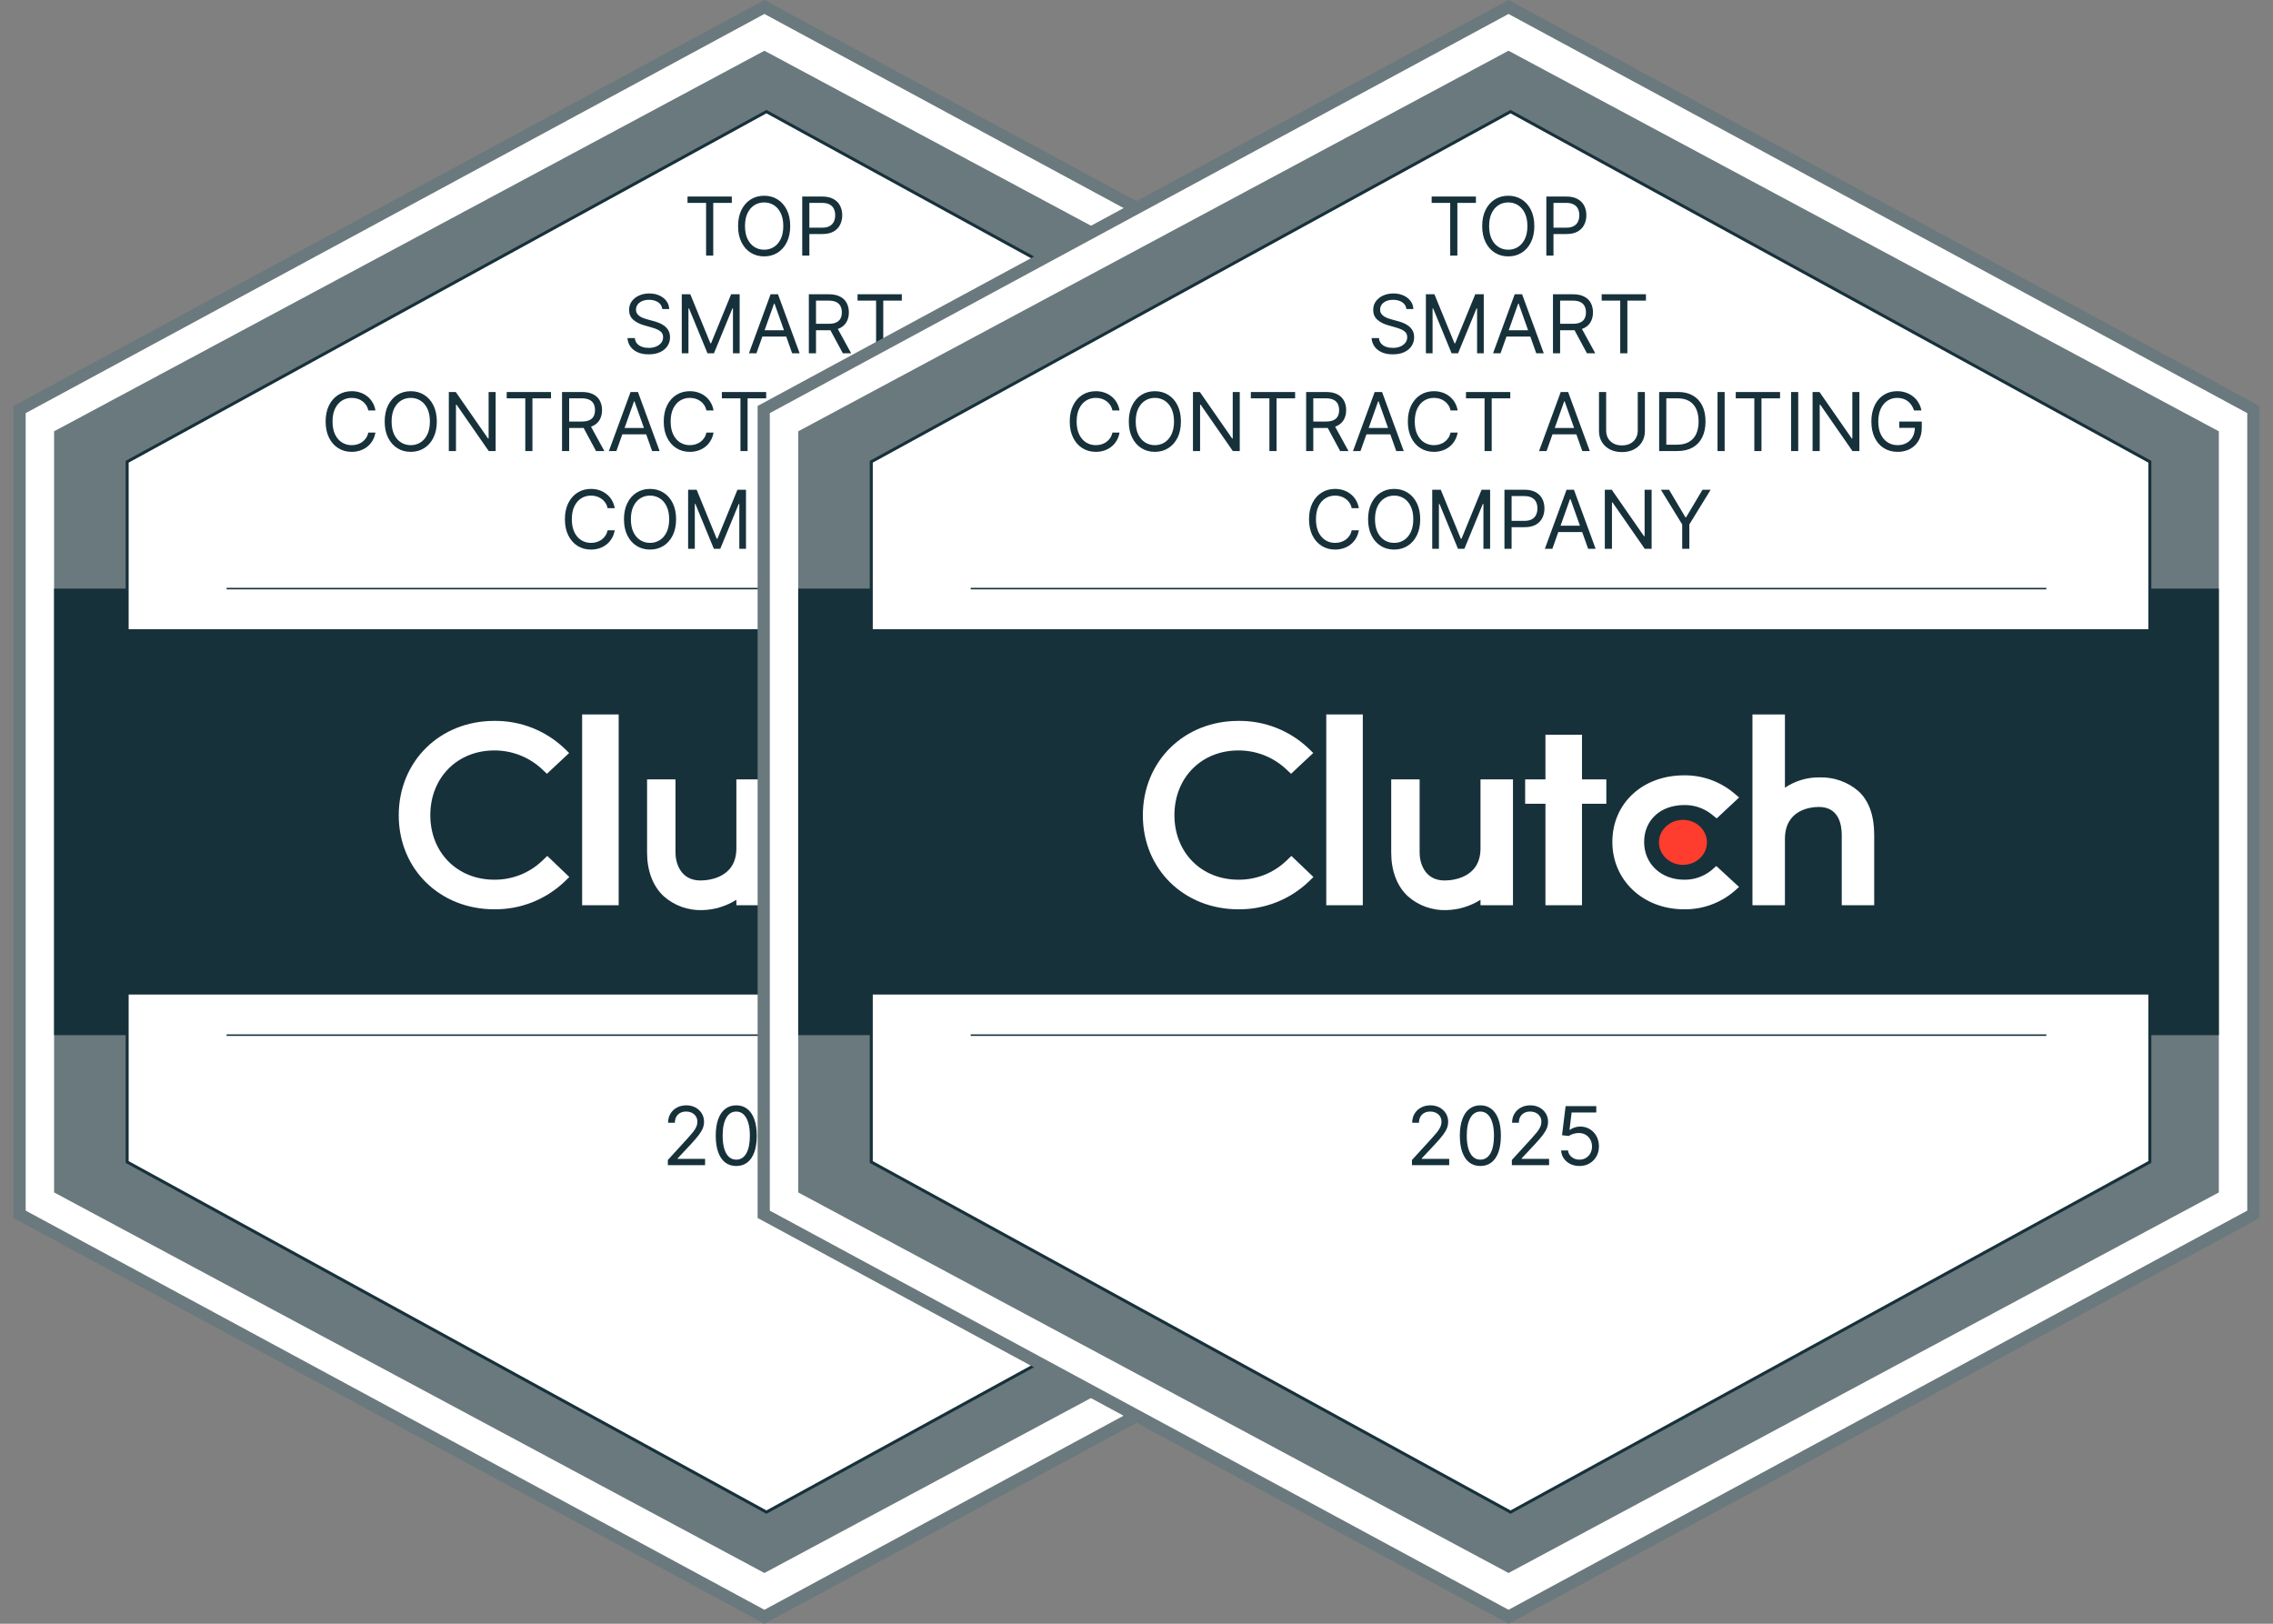<svg viewBox="0 0 140 100" fill="none" xmlns="http://www.w3.org/2000/svg">
  <rect x="0" y="0" width="140" height="100" fill="#808080" stroke="none"/>
  <g clip-path="url(#clip0_18980_210668)">
    <path
      d="M93.082 25.215V74.785L47.207 99.57L1.332 74.785V25.215L47.207 0.43L93.082 25.215Z"
      fill="white"
    />
    <path
      d="M47.082 100L46.907 99.905L0.832 75.012V25L1.029 24.895L47.082 0L47.257 0.095L93.332 25V75.025L47.082 100ZM1.582 74.557L47.082 99.14L92.582 74.557V25.443L47.082 0.86L1.582 25.443V74.557Z"
      fill="#6A797D"
    />
    <path
      d="M90.832 26.563V73.437L47.082 96.875L3.332 73.437V26.563L47.082 3.125L90.832 26.563Z"
      fill="#6A797D"
    />
    <path d="M90.832 36.25H3.332V63.75H90.832V36.25Z" fill="#17313B" />
    <path
      d="M86.582 28.437V71.563L47.207 93.125L7.832 71.563V28.437L47.207 6.875L86.582 28.437Z"
      fill="white"
      stroke="#17313B"
      stroke-width="0.185"
      stroke-miterlimit="10"
    />
    <path d="M89.582 38.75H4.582V61.25H89.582V38.75Z" fill="#17313B" />
    <path
      d="M13.957 63.75H80.207"
      stroke="#17313B"
      stroke-width="0.093"
      stroke-miterlimit="10"
    />
    <path
      d="M13.957 36.25H80.207"
      stroke="#17313B"
      stroke-width="0.093"
      stroke-miterlimit="10"
    />
    <path d="M38.105 44H35.855V55.75H38.105V44Z" fill="white" />
    <path
      d="M45.355 52.25C45.355 54.08 43.623 54.225 43.138 54.225C41.923 54.225 41.605 53.155 41.605 52.51V48H39.855V52.5C39.855 53.635 40.213 54.572 40.878 55.195C41.532 55.773 42.382 56.08 43.255 56.05C44 56.032 44.726 55.812 45.355 55.415V55.75H47.355V48H45.355V52.25Z"
      fill="white"
    />
    <path
      d="M51.605 45.25H49.355V48H48.105V49.5H49.355V55.75H51.605V49.5H53.105V48H51.605V45.25Z"
      fill="white"
    />
    <path
      d="M59.582 53.595C59.109 53.981 58.516 54.188 57.904 54.178C56.479 54.178 55.434 53.2 55.434 51.857C55.434 50.515 56.434 49.58 57.904 49.58C58.517 49.568 59.114 49.771 59.594 50.152L59.904 50.402L61.284 49.112L60.939 48.822C60.082 48.116 59.002 47.735 57.891 47.75C55.334 47.75 53.477 49.478 53.477 51.85C53.477 54.222 55.379 56 57.891 56C59.007 56.017 60.092 55.633 60.949 54.917L61.281 54.625L59.881 53.335L59.581 53.595H59.582Z"
      fill="white"
    />
    <path
      d="M68.641 48.73C67.974 48.153 67.115 47.848 66.233 47.877C65.476 47.868 64.734 48.089 64.106 48.512V44H62.105V55.75H64.106V51.675C64.106 49.845 65.713 49.697 66.198 49.697C67.413 49.697 67.606 50.769 67.606 51.415V55.75H69.606V51.425C69.606 50.29 69.316 49.355 68.641 48.73Z"
      fill="white"
    />
    <path
      d="M57.825 53.263C58.642 53.263 59.303 52.643 59.303 51.878C59.303 51.113 58.642 50.493 57.825 50.493C57.009 50.493 56.348 51.113 56.348 51.878C56.348 52.643 57.009 53.263 57.825 53.263Z"
      fill="#FF3D2E"
    />
    <path
      d="M33.386 53.022C32.592 53.774 31.535 54.189 30.441 54.177C28.161 54.177 26.504 52.502 26.504 50.202C26.504 47.902 28.161 46.217 30.441 46.217C31.529 46.211 32.579 46.621 33.376 47.362L33.686 47.655L35.054 46.375L34.754 46.082C33.59 44.981 32.043 44.378 30.441 44.397C27.084 44.397 24.559 46.897 24.559 50.212C24.559 53.527 27.094 56 30.441 56C32.048 56.019 33.6 55.409 34.766 54.303L35.066 54.013L33.709 52.713L33.386 53.023V53.022Z"
      fill="white"
    />
    <path
      d="M42.347 12.495V12.104H45.074V12.495H43.931V15.741H43.49V12.495H42.347ZM48.671 13.922C48.671 14.306 48.601 14.637 48.463 14.917C48.324 15.196 48.134 15.412 47.893 15.563C47.651 15.715 47.376 15.79 47.066 15.79C46.755 15.79 46.48 15.715 46.238 15.563C45.997 15.412 45.807 15.196 45.668 14.917C45.53 14.637 45.46 14.306 45.46 13.922C45.46 13.539 45.53 13.208 45.668 12.928C45.807 12.649 45.997 12.433 46.238 12.282C46.48 12.13 46.755 12.055 47.066 12.055C47.376 12.055 47.651 12.13 47.893 12.282C48.134 12.433 48.324 12.649 48.463 12.928C48.601 13.208 48.671 13.539 48.671 13.922ZM48.245 13.922C48.245 13.608 48.192 13.342 48.087 13.125C47.982 12.909 47.841 12.745 47.662 12.633C47.485 12.522 47.286 12.467 47.066 12.467C46.845 12.467 46.646 12.522 46.467 12.633C46.29 12.745 46.148 12.909 46.043 13.125C45.939 13.342 45.886 13.608 45.886 13.922C45.886 14.237 45.939 14.503 46.043 14.72C46.148 14.936 46.29 15.1 46.467 15.212C46.646 15.323 46.845 15.379 47.066 15.379C47.286 15.379 47.485 15.323 47.662 15.212C47.841 15.1 47.982 14.936 48.087 14.72C48.192 14.503 48.245 14.237 48.245 13.922ZM49.411 15.741V12.104H50.64C50.925 12.104 51.158 12.156 51.339 12.259C51.522 12.361 51.657 12.498 51.744 12.672C51.832 12.847 51.876 13.041 51.876 13.255C51.876 13.469 51.832 13.664 51.744 13.839C51.658 14.014 51.524 14.154 51.343 14.258C51.162 14.361 50.93 14.413 50.647 14.413H49.766V14.022H50.633C50.828 14.022 50.985 13.988 51.103 13.921C51.221 13.853 51.307 13.762 51.361 13.647C51.415 13.531 51.442 13.4 51.442 13.255C51.442 13.109 51.415 12.979 51.361 12.864C51.307 12.749 51.221 12.659 51.101 12.594C50.982 12.528 50.823 12.495 50.626 12.495H49.851V15.741H49.411Z"
      fill="#17313B"
    />
    <path
      d="M40.792 19.032C40.771 18.852 40.684 18.712 40.533 18.613C40.382 18.514 40.196 18.464 39.975 18.464C39.815 18.464 39.674 18.49 39.553 18.542C39.433 18.594 39.34 18.666 39.272 18.757C39.206 18.848 39.173 18.951 39.173 19.067C39.173 19.165 39.196 19.248 39.242 19.318C39.289 19.387 39.35 19.444 39.423 19.49C39.497 19.535 39.574 19.572 39.654 19.602C39.735 19.63 39.809 19.654 39.876 19.671L40.245 19.771C40.34 19.796 40.445 19.83 40.561 19.874C40.679 19.917 40.791 19.977 40.897 20.053C41.005 20.128 41.093 20.223 41.163 20.341C41.233 20.458 41.268 20.602 41.268 20.772C41.268 20.969 41.217 21.146 41.114 21.305C41.012 21.463 40.863 21.589 40.666 21.683C40.471 21.776 40.233 21.823 39.954 21.823C39.694 21.823 39.468 21.781 39.278 21.697C39.088 21.613 38.939 21.496 38.83 21.346C38.722 21.195 38.662 21.021 38.647 20.822H39.102C39.114 20.959 39.16 21.073 39.24 21.163C39.322 21.252 39.425 21.318 39.549 21.362C39.675 21.404 39.81 21.425 39.954 21.425C40.122 21.425 40.273 21.398 40.407 21.344C40.541 21.288 40.647 21.211 40.725 21.113C40.803 21.014 40.842 20.898 40.842 20.765C40.842 20.644 40.808 20.546 40.741 20.47C40.673 20.395 40.584 20.333 40.474 20.286C40.364 20.238 40.245 20.197 40.117 20.161L39.67 20.033C39.386 19.952 39.161 19.835 38.995 19.684C38.83 19.532 38.747 19.334 38.747 19.089C38.747 18.885 38.802 18.708 38.912 18.556C39.023 18.404 39.172 18.285 39.359 18.201C39.548 18.116 39.758 18.073 39.99 18.073C40.224 18.073 40.432 18.115 40.615 18.199C40.797 18.282 40.941 18.396 41.048 18.54C41.156 18.685 41.212 18.849 41.218 19.032H40.792ZM41.992 18.123H42.518L43.754 21.141H43.796L45.032 18.123H45.557V21.759H45.145V18.997H45.11L43.974 21.759H43.576L42.44 18.997H42.404V21.759H41.992V18.123ZM46.59 21.759H46.128L47.463 18.123H47.918L49.253 21.759H48.791L47.705 18.698H47.676L46.59 21.759ZM46.76 20.339H48.621V20.729H46.76V20.339ZM49.819 21.759V18.123H51.048C51.332 18.123 51.565 18.171 51.748 18.268C51.93 18.364 52.065 18.496 52.152 18.665C52.24 18.832 52.284 19.024 52.284 19.238C52.284 19.452 52.24 19.642 52.152 19.808C52.065 19.974 51.93 20.104 51.749 20.199C51.568 20.292 51.337 20.339 51.055 20.339H50.061V19.941H51.041C51.235 19.941 51.391 19.913 51.51 19.856C51.629 19.799 51.716 19.719 51.769 19.614C51.823 19.509 51.85 19.384 51.85 19.238C51.85 19.092 51.823 18.965 51.769 18.856C51.714 18.747 51.627 18.663 51.508 18.604C51.388 18.544 51.23 18.514 51.034 18.514H50.26V21.759H49.819ZM51.531 20.126L52.426 21.759H51.914L51.034 20.126H51.531ZM52.819 18.514V18.123H55.546V18.514H54.402V21.759H53.962V18.514H52.819Z"
      fill="#17313B"
    />
    <path
      d="M23.124 25.278H22.684C22.658 25.151 22.612 25.04 22.547 24.944C22.483 24.848 22.405 24.768 22.313 24.703C22.222 24.636 22.12 24.587 22.009 24.553C21.898 24.52 21.782 24.504 21.661 24.504C21.441 24.504 21.242 24.559 21.063 24.671C20.885 24.782 20.744 24.946 20.639 25.162C20.534 25.379 20.482 25.645 20.482 25.96C20.482 26.274 20.534 26.54 20.639 26.757C20.744 26.974 20.885 27.137 21.063 27.249C21.242 27.36 21.441 27.416 21.661 27.416C21.782 27.416 21.898 27.399 22.009 27.366C22.12 27.333 22.222 27.284 22.313 27.218C22.405 27.152 22.483 27.071 22.547 26.975C22.612 26.878 22.658 26.767 22.684 26.642H23.124C23.091 26.827 23.031 26.994 22.943 27.14C22.856 27.287 22.747 27.412 22.616 27.515C22.486 27.617 22.34 27.694 22.178 27.748C22.017 27.801 21.845 27.828 21.661 27.828C21.351 27.828 21.075 27.752 20.834 27.6C20.592 27.449 20.402 27.233 20.264 26.954C20.125 26.675 20.056 26.343 20.056 25.96C20.056 25.576 20.125 25.245 20.264 24.965C20.402 24.686 20.592 24.471 20.834 24.319C21.075 24.168 21.351 24.092 21.661 24.092C21.845 24.092 22.017 24.118 22.178 24.172C22.34 24.225 22.486 24.303 22.616 24.406C22.747 24.508 22.856 24.632 22.943 24.779C23.031 24.924 23.091 25.091 23.124 25.278ZM26.904 25.96C26.904 26.343 26.835 26.675 26.696 26.954C26.558 27.233 26.368 27.449 26.126 27.6C25.885 27.752 25.609 27.828 25.299 27.828C24.989 27.828 24.713 27.752 24.471 27.6C24.23 27.449 24.04 27.233 23.901 26.954C23.763 26.675 23.694 26.343 23.694 25.96C23.694 25.576 23.763 25.245 23.901 24.965C24.04 24.686 24.23 24.471 24.471 24.319C24.713 24.168 24.989 24.092 25.299 24.092C25.609 24.092 25.885 24.168 26.126 24.319C26.368 24.471 26.558 24.686 26.696 24.965C26.835 25.245 26.904 25.576 26.904 25.96ZM26.478 25.96C26.478 25.645 26.425 25.379 26.32 25.162C26.216 24.946 26.074 24.782 25.895 24.671C25.718 24.559 25.519 24.504 25.299 24.504C25.079 24.504 24.879 24.559 24.701 24.671C24.523 24.782 24.381 24.946 24.276 25.162C24.172 25.379 24.12 25.645 24.12 25.96C24.12 26.274 24.172 26.54 24.276 26.757C24.381 26.974 24.523 27.137 24.701 27.249C24.879 27.36 25.079 27.416 25.299 27.416C25.519 27.416 25.718 27.36 25.895 27.249C26.074 27.137 26.216 26.974 26.32 26.757C26.425 26.54 26.478 26.274 26.478 25.96ZM30.528 24.142V27.778H30.102L28.12 24.923H28.085V27.778H27.644V24.142H28.071L30.059 27.004H30.095V24.142H30.528ZM31.21 24.532V24.142H33.938V24.532H32.794V27.778H32.354V24.532H31.21ZM34.617 27.778V24.142H35.846C36.13 24.142 36.363 24.19 36.545 24.287C36.728 24.383 36.863 24.515 36.95 24.683C37.038 24.851 37.082 25.042 37.082 25.256C37.082 25.471 37.038 25.661 36.95 25.826C36.863 25.992 36.728 26.122 36.547 26.217C36.366 26.311 36.135 26.357 35.853 26.357H34.859V25.96H35.839C36.033 25.96 36.189 25.931 36.307 25.874C36.427 25.818 36.513 25.737 36.567 25.633C36.621 25.528 36.648 25.402 36.648 25.256C36.648 25.111 36.621 24.984 36.567 24.875C36.512 24.766 36.425 24.682 36.306 24.623C36.186 24.562 36.028 24.532 35.832 24.532H35.057V27.778H34.617ZM36.329 26.144L37.224 27.778H36.712L35.832 26.144H36.329ZM37.965 27.778H37.503L38.838 24.142H39.293L40.628 27.778H40.166L39.08 24.717H39.051L37.965 27.778ZM38.135 26.357H39.996V26.748H38.135V26.357ZM43.95 25.278H43.509C43.483 25.151 43.438 25.04 43.372 24.944C43.309 24.848 43.23 24.768 43.138 24.703C43.047 24.636 42.946 24.587 42.834 24.553C42.723 24.52 42.607 24.504 42.486 24.504C42.266 24.504 42.067 24.559 41.888 24.671C41.711 24.782 41.569 24.946 41.464 25.162C41.359 25.379 41.307 25.645 41.307 25.96C41.307 26.274 41.359 26.54 41.464 26.757C41.569 26.974 41.711 27.137 41.888 27.249C42.067 27.36 42.266 27.416 42.486 27.416C42.607 27.416 42.723 27.399 42.834 27.366C42.946 27.333 43.047 27.284 43.138 27.218C43.23 27.152 43.309 27.071 43.372 26.975C43.438 26.878 43.483 26.767 43.509 26.642H43.95C43.916 26.827 43.856 26.994 43.768 27.14C43.681 27.287 43.572 27.412 43.442 27.515C43.312 27.617 43.165 27.694 43.003 27.748C42.842 27.801 42.67 27.828 42.486 27.828C42.176 27.828 41.901 27.752 41.659 27.6C41.417 27.449 41.227 27.233 41.089 26.954C40.951 26.675 40.881 26.343 40.881 25.96C40.881 25.576 40.951 25.245 41.089 24.965C41.227 24.686 41.417 24.471 41.659 24.319C41.901 24.168 42.176 24.092 42.486 24.092C42.67 24.092 42.842 24.118 43.003 24.172C43.165 24.225 43.312 24.303 43.442 24.406C43.572 24.508 43.681 24.632 43.768 24.779C43.856 24.924 43.916 25.091 43.95 25.278ZM44.462 24.532V24.142H47.19V24.532H46.046V27.778H45.606V24.532H44.462ZM49.424 27.778H48.963L50.298 24.142H50.753L52.088 27.778H51.626L50.539 24.717H50.511L49.424 27.778ZM49.595 26.357H51.456V26.748H49.595V26.357ZM55.041 24.142H55.481V26.549C55.481 26.798 55.422 27.02 55.305 27.215C55.189 27.409 55.025 27.562 54.813 27.675C54.601 27.786 54.353 27.842 54.068 27.842C53.782 27.842 53.534 27.786 53.322 27.675C53.11 27.562 52.945 27.409 52.828 27.215C52.712 27.02 52.654 26.798 52.654 26.549V24.142H53.094V26.514C53.094 26.691 53.134 26.849 53.212 26.988C53.29 27.125 53.401 27.233 53.545 27.313C53.691 27.391 53.865 27.43 54.068 27.43C54.27 27.43 54.444 27.391 54.59 27.313C54.735 27.233 54.846 27.125 54.923 26.988C55.002 26.849 55.041 26.691 55.041 26.514V24.142ZM57.482 27.778H56.36V24.142H57.532C57.885 24.142 58.187 24.214 58.438 24.36C58.689 24.504 58.881 24.712 59.015 24.983C59.148 25.253 59.215 25.576 59.215 25.953C59.215 26.331 59.148 26.657 59.013 26.931C58.878 27.203 58.681 27.413 58.423 27.559C58.165 27.705 57.852 27.778 57.482 27.778ZM56.801 27.387H57.454C57.755 27.387 58.004 27.329 58.202 27.213C58.399 27.097 58.547 26.932 58.644 26.718C58.741 26.504 58.789 26.248 58.789 25.953C58.789 25.659 58.741 25.406 58.645 25.194C58.55 24.981 58.406 24.818 58.216 24.704C58.025 24.59 57.788 24.532 57.504 24.532H56.801V27.387ZM60.394 24.142V27.778H59.954V24.142H60.394ZM61.078 24.532V24.142H63.806V24.532H62.662V27.778H62.222V24.532H61.078ZM64.926 24.142V27.778H64.485V24.142H64.926ZM68.692 24.142V27.778H68.266L66.284 24.923H66.249V27.778H65.808V24.142H66.235L68.223 27.004H68.259V24.142H68.692ZM72.059 25.278C72.02 25.158 71.968 25.051 71.904 24.956C71.842 24.861 71.767 24.779 71.679 24.711C71.593 24.644 71.494 24.593 71.384 24.557C71.274 24.521 71.153 24.504 71.022 24.504C70.807 24.504 70.611 24.559 70.434 24.671C70.258 24.782 70.118 24.946 70.013 25.162C69.909 25.379 69.857 25.645 69.857 25.96C69.857 26.274 69.91 26.54 70.015 26.757C70.121 26.974 70.263 27.137 70.443 27.249C70.623 27.36 70.826 27.416 71.05 27.416C71.259 27.416 71.442 27.371 71.601 27.282C71.761 27.192 71.885 27.066 71.974 26.902C72.064 26.738 72.109 26.544 72.109 26.322L72.244 26.35H71.15V25.96H72.535V26.35C72.535 26.65 72.471 26.91 72.343 27.131C72.216 27.353 72.041 27.524 71.817 27.646C71.595 27.767 71.339 27.828 71.05 27.828C70.728 27.828 70.445 27.752 70.202 27.6C69.959 27.449 69.77 27.233 69.633 26.954C69.499 26.675 69.431 26.343 69.431 25.96C69.431 25.672 69.47 25.413 69.546 25.184C69.625 24.953 69.735 24.756 69.877 24.594C70.019 24.432 70.187 24.308 70.381 24.221C70.575 24.135 70.789 24.092 71.022 24.092C71.214 24.092 71.392 24.121 71.558 24.179C71.725 24.236 71.874 24.317 72.004 24.422C72.135 24.526 72.245 24.651 72.332 24.797C72.42 24.941 72.48 25.102 72.513 25.278H72.059Z"
      fill="#17313B"
    />
    <path
      d="M37.863 31.296H37.422C37.396 31.17 37.351 31.058 37.285 30.963C37.222 30.867 37.144 30.786 37.051 30.721C36.96 30.655 36.859 30.605 36.748 30.572C36.636 30.539 36.52 30.522 36.4 30.522C36.179 30.522 35.98 30.578 35.801 30.689C35.624 30.8 35.482 30.964 35.377 31.181C35.273 31.398 35.221 31.663 35.221 31.978C35.221 32.293 35.273 32.559 35.377 32.775C35.482 32.992 35.624 33.156 35.801 33.267C35.98 33.379 36.179 33.434 36.4 33.434C36.52 33.434 36.636 33.418 36.748 33.385C36.859 33.351 36.96 33.302 37.051 33.237C37.144 33.171 37.222 33.09 37.285 32.994C37.351 32.897 37.396 32.785 37.422 32.66H37.863C37.829 32.846 37.769 33.012 37.681 33.159C37.594 33.306 37.485 33.431 37.355 33.534C37.225 33.635 37.078 33.713 36.916 33.766C36.755 33.819 36.583 33.846 36.4 33.846C36.089 33.846 35.814 33.77 35.572 33.619C35.331 33.467 35.141 33.252 35.002 32.972C34.864 32.693 34.794 32.362 34.794 31.978C34.794 31.595 34.864 31.263 35.002 30.984C35.141 30.704 35.331 30.489 35.572 30.338C35.814 30.186 36.089 30.11 36.4 30.11C36.583 30.11 36.755 30.137 36.916 30.19C37.078 30.244 37.225 30.322 37.355 30.425C37.485 30.526 37.594 30.651 37.681 30.797C37.769 30.943 37.829 31.109 37.863 31.296ZM41.642 31.978C41.642 32.362 41.573 32.693 41.435 32.972C41.296 33.252 41.106 33.467 40.865 33.619C40.623 33.77 40.347 33.846 40.037 33.846C39.727 33.846 39.451 33.77 39.21 33.619C38.968 33.467 38.778 33.252 38.64 32.972C38.501 32.693 38.432 32.362 38.432 31.978C38.432 31.595 38.501 31.263 38.64 30.984C38.778 30.704 38.968 30.489 39.21 30.338C39.451 30.186 39.727 30.11 40.037 30.11C40.347 30.11 40.623 30.186 40.865 30.338C41.106 30.489 41.296 30.704 41.435 30.984C41.573 31.263 41.642 31.595 41.642 31.978ZM41.216 31.978C41.216 31.663 41.163 31.398 41.058 31.181C40.954 30.964 40.812 30.8 40.634 30.689C40.456 30.578 40.257 30.522 40.037 30.522C39.817 30.522 39.618 30.578 39.439 30.689C39.261 30.8 39.12 30.964 39.014 31.181C38.91 31.398 38.858 31.663 38.858 31.978C38.858 32.293 38.91 32.559 39.014 32.775C39.12 32.992 39.261 33.156 39.439 33.267C39.618 33.379 39.817 33.434 40.037 33.434C40.257 33.434 40.456 33.379 40.634 33.267C40.812 33.156 40.954 32.992 41.058 32.775C41.163 32.559 41.216 32.293 41.216 31.978ZM42.383 30.16H42.908L44.144 33.178H44.187L45.422 30.16H45.948V33.796H45.536V31.034H45.501L44.364 33.796H43.967L42.83 31.034H42.795V33.796H42.383V30.16ZM46.831 33.796V30.16H48.06C48.345 30.16 48.578 30.212 48.759 30.314C48.941 30.416 49.077 30.554 49.164 30.728C49.252 30.902 49.295 31.096 49.295 31.311C49.295 31.525 49.252 31.72 49.164 31.895C49.078 32.07 48.944 32.21 48.763 32.314C48.582 32.417 48.35 32.468 48.067 32.468H47.186V32.078H48.053C48.248 32.078 48.405 32.044 48.523 31.976C48.642 31.909 48.727 31.818 48.781 31.703C48.835 31.587 48.862 31.456 48.862 31.311C48.862 31.165 48.835 31.035 48.781 30.92C48.727 30.805 48.641 30.715 48.521 30.65C48.402 30.584 48.243 30.551 48.045 30.551H47.271V33.796H46.831ZM49.783 33.796H49.321L50.656 30.16H51.111L52.446 33.796H51.985L50.898 30.735H50.87L49.783 33.796ZM49.953 32.376H51.814V32.767H49.953V32.376ZM55.896 30.16V33.796H55.47L53.489 30.941H53.453V33.796H53.013V30.16H53.439L55.427 33.022H55.463V30.16H55.896ZM56.465 30.16H56.969L57.977 31.858H58.02L59.029 30.16H59.533L58.219 32.298V33.796H57.779V32.298L56.465 30.16Z"
      fill="#17313B"
    />
    <path
      d="M41.134 71.759V71.44L42.334 70.126C42.475 69.972 42.591 69.838 42.682 69.725C42.774 69.61 42.841 69.502 42.885 69.401C42.93 69.299 42.952 69.193 42.952 69.082C42.952 68.954 42.922 68.843 42.86 68.75C42.8 68.656 42.717 68.584 42.611 68.533C42.506 68.482 42.388 68.457 42.256 68.457C42.117 68.457 41.995 68.486 41.891 68.544C41.788 68.6 41.708 68.68 41.651 68.783C41.595 68.886 41.568 69.007 41.568 69.146H41.148C41.148 68.933 41.198 68.746 41.296 68.585C41.394 68.424 41.528 68.298 41.697 68.208C41.867 68.118 42.059 68.073 42.271 68.073C42.484 68.073 42.672 68.118 42.837 68.208C43.002 68.298 43.131 68.419 43.224 68.572C43.318 68.725 43.364 68.895 43.364 69.082C43.364 69.216 43.34 69.346 43.291 69.474C43.244 69.601 43.161 69.742 43.043 69.898C42.926 70.053 42.763 70.243 42.555 70.467L41.738 71.34V71.369H43.428V71.759H41.134ZM45.348 71.809C45.08 71.809 44.852 71.736 44.664 71.591C44.476 71.444 44.332 71.231 44.233 70.953C44.133 70.674 44.084 70.337 44.084 69.941C44.084 69.548 44.133 69.213 44.233 68.934C44.333 68.655 44.478 68.442 44.666 68.295C44.855 68.147 45.083 68.073 45.348 68.073C45.613 68.073 45.84 68.147 46.028 68.295C46.217 68.442 46.361 68.655 46.461 68.934C46.562 69.213 46.612 69.548 46.612 69.941C46.612 70.337 46.562 70.674 46.463 70.953C46.363 71.231 46.219 71.444 46.031 71.591C45.843 71.736 45.615 71.809 45.348 71.809ZM45.348 71.418C45.613 71.418 45.819 71.29 45.966 71.035C46.112 70.779 46.186 70.415 46.186 69.941C46.186 69.626 46.152 69.358 46.084 69.137C46.018 68.915 45.922 68.747 45.797 68.631C45.673 68.515 45.523 68.457 45.348 68.457C45.085 68.457 44.88 68.586 44.731 68.846C44.584 69.104 44.51 69.469 44.51 69.941C44.51 70.256 44.543 70.523 44.609 70.744C44.675 70.964 44.771 71.131 44.895 71.246C45.02 71.361 45.171 71.418 45.348 71.418ZM47.287 71.759V71.44L48.487 70.126C48.628 69.972 48.744 69.838 48.835 69.725C48.926 69.61 48.993 69.502 49.037 69.401C49.082 69.299 49.105 69.193 49.105 69.082C49.105 68.954 49.074 68.843 49.012 68.75C48.952 68.656 48.869 68.584 48.764 68.533C48.658 68.482 48.54 68.457 48.409 68.457C48.269 68.457 48.147 68.486 48.043 68.544C47.94 68.6 47.86 68.68 47.803 68.783C47.748 68.886 47.72 69.007 47.72 69.146H47.301C47.301 68.933 47.35 68.746 47.448 68.585C47.546 68.424 47.68 68.298 47.849 68.208C48.02 68.118 48.211 68.073 48.423 68.073C48.636 68.073 48.825 68.118 48.989 68.208C49.154 68.298 49.283 68.419 49.376 68.572C49.47 68.725 49.517 68.895 49.517 69.082C49.517 69.216 49.492 69.346 49.444 69.474C49.397 69.601 49.314 69.742 49.195 69.898C49.078 70.053 48.915 70.243 48.707 70.467L47.89 71.34V71.369H49.581V71.759H47.287ZM51.45 71.809C51.242 71.809 51.054 71.768 50.887 71.685C50.721 71.602 50.587 71.488 50.486 71.344C50.386 71.199 50.331 71.035 50.321 70.85H50.747C50.764 71.015 50.838 71.151 50.971 71.259C51.105 71.365 51.264 71.418 51.45 71.418C51.599 71.418 51.732 71.383 51.848 71.314C51.965 71.244 52.057 71.148 52.123 71.026C52.191 70.903 52.224 70.764 52.224 70.609C52.224 70.45 52.19 70.309 52.12 70.184C52.051 70.059 51.956 69.96 51.836 69.888C51.715 69.816 51.577 69.779 51.422 69.778C51.311 69.777 51.196 69.794 51.079 69.829C50.962 69.864 50.865 69.908 50.79 69.962L50.378 69.913L50.598 68.123H52.487V68.513H50.967L50.84 69.586H50.861C50.935 69.527 51.029 69.478 51.141 69.439C51.254 69.4 51.371 69.38 51.493 69.38C51.715 69.38 51.914 69.433 52.088 69.54C52.263 69.645 52.4 69.79 52.5 69.973C52.6 70.156 52.651 70.366 52.651 70.602C52.651 70.834 52.599 71.041 52.494 71.223C52.391 71.404 52.249 71.547 52.068 71.653C51.887 71.757 51.681 71.809 51.45 71.809Z"
      fill="#17313B"
    />
  </g>
  <g clip-path="url(#clip1_18980_210668)">
    <path
      d="M138.914 25.215V74.785L93.039 99.57L47.164 74.785V25.215L93.039 0.43L138.914 25.215Z"
      fill="white"
    />
    <path
      d="M92.914 100L92.739 99.905L46.664 75.012V25L46.861 24.895L92.914 0L93.089 0.095L139.164 25V75.025L92.914 100ZM47.414 74.557L92.914 99.14L138.414 74.557V25.443L92.914 0.86L47.414 25.443V74.557Z"
      fill="#6A797D"
    />
    <path
      d="M136.664 26.563V73.437L92.914 96.875L49.164 73.437V26.563L92.914 3.125L136.664 26.563Z"
      fill="#6A797D"
    />
    <path d="M136.664 36.25H49.164V63.75H136.664V36.25Z" fill="#17313B" />
    <path
      d="M132.414 28.437V71.563L93.039 93.125L53.664 71.563V28.437L93.039 6.875L132.414 28.437Z"
      fill="white"
      stroke="#17313B"
      stroke-width="0.185"
      stroke-miterlimit="10"
    />
    <path d="M135.414 38.75H50.414V61.25H135.414V38.75Z" fill="#17313B" />
    <path
      d="M59.789 63.75H126.039"
      stroke="#17313B"
      stroke-width="0.093"
      stroke-miterlimit="10"
    />
    <path
      d="M59.789 36.25H126.039"
      stroke="#17313B"
      stroke-width="0.093"
      stroke-miterlimit="10"
    />
    <path d="M83.938 44H81.688V55.75H83.938V44Z" fill="white" />
    <path
      d="M91.188 52.25C91.188 54.08 89.455 54.225 88.97 54.225C87.755 54.225 87.438 53.155 87.438 52.51V48H85.688V52.5C85.688 53.635 86.045 54.572 86.71 55.195C87.364 55.773 88.214 56.08 89.088 56.05C89.832 56.032 90.558 55.812 91.188 55.415V55.75H93.188V48H91.188V52.25Z"
      fill="white"
    />
    <path
      d="M97.438 45.25H95.188V48H93.938V49.5H95.188V55.75H97.438V49.5H98.938V48H97.438V45.25Z"
      fill="white"
    />
    <path
      d="M105.414 53.595C104.941 53.981 104.347 54.188 103.736 54.178C102.311 54.178 101.266 53.2 101.266 51.857C101.266 50.515 102.266 49.58 103.736 49.58C104.349 49.568 104.947 49.771 105.426 50.152L105.736 50.402L107.116 49.112L106.771 48.822C105.914 48.116 104.834 47.735 103.723 47.75C101.166 47.75 99.309 49.478 99.309 51.85C99.309 54.222 101.211 56 103.723 56C104.839 56.017 105.924 55.633 106.781 54.917L107.113 54.625L105.713 53.335L105.413 53.595H105.414Z"
      fill="white"
    />
    <path
      d="M114.473 48.73C113.806 48.153 112.947 47.848 112.065 47.877C111.308 47.868 110.566 48.089 109.938 48.512V44H107.938V55.75H109.938V51.675C109.938 49.845 111.545 49.697 112.03 49.697C113.245 49.697 113.438 50.769 113.438 51.415V55.75H115.437V51.425C115.437 50.29 115.148 49.355 114.473 48.73Z"
      fill="white"
    />
    <path
      d="M103.657 53.263C104.474 53.263 105.135 52.643 105.135 51.878C105.135 51.113 104.474 50.493 103.657 50.493C102.841 50.493 102.18 51.113 102.18 51.878C102.18 52.643 102.841 53.263 103.657 53.263Z"
      fill="#FF3D2E"
    />
    <path
      d="M79.218 53.022C78.424 53.774 77.368 54.189 76.273 54.177C73.993 54.177 72.336 52.502 72.336 50.202C72.336 47.902 73.993 46.217 76.273 46.217C77.361 46.211 78.411 46.621 79.208 47.362L79.518 47.655L80.886 46.375L80.586 46.082C79.422 44.981 77.875 44.378 76.273 44.397C72.916 44.397 70.391 46.897 70.391 50.212C70.391 53.527 72.926 56 76.273 56C77.88 56.019 79.432 55.409 80.598 54.303L80.898 54.013L79.541 52.713L79.218 53.023V53.022Z"
      fill="white"
    />
    <path
      d="M88.179 12.495V12.104H90.906V12.495H89.763V15.741H89.322V12.495H88.179ZM94.503 13.922C94.503 14.306 94.433 14.637 94.295 14.917C94.156 15.196 93.966 15.412 93.725 15.563C93.484 15.715 93.208 15.79 92.897 15.79C92.587 15.79 92.312 15.715 92.07 15.563C91.829 15.412 91.639 15.196 91.5 14.917C91.362 14.637 91.292 14.306 91.292 13.922C91.292 13.539 91.362 13.208 91.5 12.928C91.639 12.649 91.829 12.433 92.07 12.282C92.312 12.13 92.587 12.055 92.897 12.055C93.208 12.055 93.484 12.13 93.725 12.282C93.966 12.433 94.156 12.649 94.295 12.928C94.433 13.208 94.503 13.539 94.503 13.922ZM94.076 13.922C94.076 13.608 94.024 13.342 93.918 13.125C93.814 12.909 93.673 12.745 93.494 12.633C93.317 12.522 93.118 12.467 92.897 12.467C92.677 12.467 92.478 12.522 92.299 12.633C92.122 12.745 91.98 12.909 91.875 13.125C91.771 13.342 91.719 13.608 91.719 13.922C91.719 14.237 91.771 14.503 91.875 14.72C91.98 14.936 92.122 15.1 92.299 15.212C92.478 15.323 92.677 15.379 92.897 15.379C93.118 15.379 93.317 15.323 93.494 15.212C93.673 15.1 93.814 14.936 93.918 14.72C94.024 14.503 94.076 14.237 94.076 13.922ZM95.243 15.741V12.104H96.472C96.757 12.104 96.99 12.156 97.171 12.259C97.354 12.361 97.489 12.498 97.576 12.672C97.664 12.847 97.708 13.041 97.708 13.255C97.708 13.469 97.664 13.664 97.576 13.839C97.49 14.014 97.356 14.154 97.175 14.258C96.994 14.361 96.762 14.413 96.479 14.413H95.598V14.022H96.465C96.66 14.022 96.817 13.988 96.935 13.921C97.054 13.853 97.139 13.762 97.193 13.647C97.247 13.531 97.274 13.4 97.274 13.255C97.274 13.109 97.247 12.979 97.193 12.864C97.139 12.749 97.053 12.659 96.933 12.594C96.814 12.528 96.655 12.495 96.458 12.495H95.683V15.741H95.243Z"
      fill="#17313B"
    />
    <path
      d="M86.624 19.032C86.603 18.852 86.517 18.712 86.365 18.613C86.213 18.514 86.028 18.464 85.808 18.464C85.647 18.464 85.506 18.49 85.385 18.542C85.265 18.594 85.172 18.666 85.104 18.757C85.038 18.848 85.005 18.951 85.005 19.067C85.005 19.165 85.028 19.248 85.074 19.318C85.122 19.387 85.182 19.444 85.255 19.49C85.329 19.535 85.406 19.572 85.486 19.602C85.567 19.63 85.641 19.654 85.708 19.671L86.077 19.771C86.172 19.796 86.278 19.83 86.394 19.874C86.511 19.917 86.623 19.977 86.729 20.053C86.837 20.128 86.925 20.223 86.995 20.341C87.065 20.458 87.1 20.602 87.1 20.772C87.1 20.969 87.049 21.146 86.946 21.305C86.844 21.463 86.695 21.589 86.498 21.683C86.303 21.776 86.066 21.823 85.786 21.823C85.526 21.823 85.3 21.781 85.11 21.697C84.92 21.613 84.771 21.496 84.662 21.346C84.555 21.195 84.494 21.021 84.479 20.822H84.934C84.946 20.959 84.992 21.073 85.072 21.163C85.154 21.252 85.257 21.318 85.381 21.362C85.507 21.404 85.642 21.425 85.786 21.425C85.954 21.425 86.105 21.398 86.239 21.344C86.373 21.288 86.479 21.211 86.557 21.113C86.635 21.014 86.674 20.898 86.674 20.765C86.674 20.644 86.64 20.546 86.573 20.47C86.505 20.395 86.416 20.333 86.306 20.286C86.196 20.238 86.077 20.197 85.95 20.161L85.502 20.033C85.218 19.952 84.993 19.835 84.827 19.684C84.662 19.532 84.579 19.334 84.579 19.089C84.579 18.885 84.634 18.708 84.744 18.556C84.855 18.404 85.004 18.285 85.191 18.201C85.38 18.116 85.59 18.073 85.822 18.073C86.056 18.073 86.264 18.115 86.447 18.199C86.629 18.282 86.773 18.396 86.88 18.54C86.988 18.685 87.044 18.849 87.05 19.032H86.624ZM87.824 18.123H88.35L89.585 21.141H89.628L90.864 18.123H91.389V21.759H90.978V18.997H90.942L89.806 21.759H89.408L88.272 18.997H88.236V21.759H87.824V18.123ZM92.421 21.759H91.96L93.295 18.123H93.75L95.085 21.759H94.623L93.537 18.698H93.508L92.421 21.759ZM92.592 20.339H94.453V20.729H92.592V20.339ZM95.651 21.759V18.123H96.88C97.164 18.123 97.397 18.171 97.579 18.268C97.762 18.364 97.897 18.496 97.984 18.665C98.072 18.832 98.116 19.024 98.116 19.238C98.116 19.452 98.072 19.642 97.984 19.808C97.897 19.974 97.762 20.104 97.581 20.199C97.4 20.292 97.169 20.339 96.887 20.339H95.893V19.941H96.873C97.067 19.941 97.223 19.913 97.342 19.856C97.461 19.799 97.548 19.719 97.601 19.614C97.655 19.509 97.683 19.384 97.683 19.238C97.683 19.092 97.655 18.965 97.601 18.856C97.546 18.747 97.459 18.663 97.34 18.604C97.22 18.544 97.062 18.514 96.866 18.514H96.092V21.759H95.651ZM97.363 20.126L98.258 21.759H97.746L96.866 20.126H97.363ZM98.651 18.514V18.123H101.378V18.514H100.234V21.759H99.794V18.514H98.651Z"
      fill="#17313B"
    />
    <path
      d="M68.956 25.278H68.516C68.49 25.151 68.444 25.04 68.379 24.944C68.315 24.848 68.237 24.768 68.145 24.703C68.054 24.636 67.953 24.587 67.841 24.553C67.73 24.52 67.614 24.504 67.493 24.504C67.273 24.504 67.074 24.559 66.895 24.671C66.717 24.782 66.576 24.946 66.471 25.162C66.366 25.379 66.314 25.645 66.314 25.96C66.314 26.274 66.366 26.54 66.471 26.757C66.576 26.974 66.717 27.137 66.895 27.249C67.074 27.36 67.273 27.416 67.493 27.416C67.614 27.416 67.73 27.399 67.841 27.366C67.953 27.333 68.054 27.284 68.145 27.218C68.237 27.152 68.315 27.071 68.379 26.975C68.444 26.878 68.49 26.767 68.516 26.642H68.956C68.923 26.827 68.863 26.994 68.775 27.14C68.688 27.287 68.579 27.412 68.448 27.515C68.318 27.617 68.172 27.694 68.01 27.748C67.849 27.801 67.677 27.828 67.493 27.828C67.183 27.828 66.907 27.752 66.666 27.6C66.424 27.449 66.234 27.233 66.096 26.954C65.957 26.675 65.888 26.343 65.888 25.96C65.888 25.576 65.957 25.245 66.096 24.965C66.234 24.686 66.424 24.471 66.666 24.319C66.907 24.168 67.183 24.092 67.493 24.092C67.677 24.092 67.849 24.118 68.01 24.172C68.172 24.225 68.318 24.303 68.448 24.406C68.579 24.508 68.688 24.632 68.775 24.779C68.863 24.924 68.923 25.091 68.956 25.278ZM72.736 25.96C72.736 26.343 72.667 26.675 72.528 26.954C72.39 27.233 72.2 27.449 71.958 27.6C71.717 27.752 71.441 27.828 71.131 27.828C70.821 27.828 70.545 27.752 70.303 27.6C70.062 27.449 69.872 27.233 69.734 26.954C69.595 26.675 69.526 26.343 69.526 25.96C69.526 25.576 69.595 25.245 69.734 24.965C69.872 24.686 70.062 24.471 70.303 24.319C70.545 24.168 70.821 24.092 71.131 24.092C71.441 24.092 71.717 24.168 71.958 24.319C72.2 24.471 72.39 24.686 72.528 24.965C72.667 25.245 72.736 25.576 72.736 25.96ZM72.31 25.96C72.31 25.645 72.257 25.379 72.152 25.162C72.048 24.946 71.906 24.782 71.728 24.671C71.55 24.559 71.351 24.504 71.131 24.504C70.911 24.504 70.711 24.559 70.533 24.671C70.355 24.782 70.214 24.946 70.108 25.162C70.004 25.379 69.952 25.645 69.952 25.96C69.952 26.274 70.004 26.54 70.108 26.757C70.214 26.974 70.355 27.137 70.533 27.249C70.711 27.36 70.911 27.416 71.131 27.416C71.351 27.416 71.55 27.36 71.728 27.249C71.906 27.137 72.048 26.974 72.152 26.757C72.257 26.54 72.31 26.274 72.31 25.96ZM76.36 24.142V27.778H75.934L73.952 24.923H73.917V27.778H73.477V24.142H73.903L75.891 27.004H75.927V24.142H76.36ZM77.042 24.532V24.142H79.769V24.532H78.626V27.778H78.186V24.532H77.042ZM80.449 27.778V24.142H81.678C81.962 24.142 82.195 24.19 82.377 24.287C82.56 24.383 82.695 24.515 82.782 24.683C82.87 24.851 82.914 25.042 82.914 25.256C82.914 25.471 82.87 25.661 82.782 25.826C82.695 25.992 82.56 26.122 82.379 26.217C82.198 26.311 81.967 26.357 81.685 26.357H80.691V25.96H81.671C81.865 25.96 82.021 25.931 82.139 25.874C82.259 25.818 82.345 25.737 82.399 25.633C82.453 25.528 82.48 25.402 82.48 25.256C82.48 25.111 82.453 24.984 82.399 24.875C82.344 24.766 82.257 24.682 82.138 24.623C82.018 24.562 81.86 24.532 81.664 24.532H80.889V27.778H80.449ZM82.161 26.144L83.056 27.778H82.544L81.664 26.144H82.161ZM83.796 27.778H83.335L84.67 24.142H85.125L86.46 27.778H85.998L84.912 24.717H84.883L83.796 27.778ZM83.967 26.357H85.828V26.748H83.967V26.357ZM89.781 25.278H89.341C89.315 25.151 89.27 25.04 89.204 24.944C89.141 24.848 89.062 24.768 88.97 24.703C88.879 24.636 88.778 24.587 88.666 24.553C88.555 24.52 88.439 24.504 88.318 24.504C88.098 24.504 87.899 24.559 87.72 24.671C87.543 24.782 87.401 24.946 87.296 25.162C87.192 25.379 87.139 25.645 87.139 25.96C87.139 26.274 87.192 26.54 87.296 26.757C87.401 26.974 87.543 27.137 87.72 27.249C87.899 27.36 88.098 27.416 88.318 27.416C88.439 27.416 88.555 27.399 88.666 27.366C88.778 27.333 88.879 27.284 88.97 27.218C89.062 27.152 89.141 27.071 89.204 26.975C89.27 26.878 89.315 26.767 89.341 26.642H89.781C89.748 26.827 89.688 26.994 89.6 27.14C89.513 27.287 89.404 27.412 89.274 27.515C89.144 27.617 88.997 27.694 88.835 27.748C88.674 27.801 88.502 27.828 88.318 27.828C88.008 27.828 87.733 27.752 87.491 27.6C87.25 27.449 87.06 27.233 86.921 26.954C86.783 26.675 86.713 26.343 86.713 25.96C86.713 25.576 86.783 25.245 86.921 24.965C87.06 24.686 87.25 24.471 87.491 24.319C87.733 24.168 88.008 24.092 88.318 24.092C88.502 24.092 88.674 24.118 88.835 24.172C88.997 24.225 89.144 24.303 89.274 24.406C89.404 24.508 89.513 24.632 89.6 24.779C89.688 24.924 89.748 25.091 89.781 25.278ZM90.294 24.532V24.142H93.022V24.532H91.878V27.778H91.438V24.532H90.294ZM95.257 27.778H94.795L96.13 24.142H96.585L97.92 27.778H97.458L96.371 24.717H96.343L95.257 27.778ZM95.427 26.357H97.288V26.748H95.427V26.357ZM100.873 24.142H101.313V26.549C101.313 26.798 101.254 27.02 101.137 27.215C101.021 27.409 100.857 27.562 100.645 27.675C100.433 27.786 100.185 27.842 99.9 27.842C99.614 27.842 99.366 27.786 99.154 27.675C98.942 27.562 98.777 27.409 98.66 27.215C98.544 27.02 98.486 26.798 98.486 26.549V24.142H98.927V26.514C98.927 26.691 98.966 26.849 99.044 26.988C99.122 27.125 99.233 27.233 99.378 27.313C99.523 27.391 99.697 27.43 99.9 27.43C100.102 27.43 100.276 27.391 100.422 27.313C100.567 27.233 100.678 27.125 100.755 26.988C100.834 26.849 100.873 26.691 100.873 26.514V24.142ZM103.314 27.778H102.192V24.142H103.364C103.717 24.142 104.019 24.214 104.27 24.36C104.521 24.504 104.713 24.712 104.847 24.983C104.981 25.253 105.047 25.576 105.047 25.953C105.047 26.331 104.98 26.657 104.845 26.931C104.71 27.203 104.514 27.413 104.256 27.559C103.997 27.705 103.684 27.778 103.314 27.778ZM102.633 27.387H103.286C103.587 27.387 103.836 27.329 104.034 27.213C104.231 27.097 104.379 26.932 104.476 26.718C104.573 26.504 104.621 26.248 104.621 25.953C104.621 25.659 104.573 25.406 104.477 25.194C104.382 24.981 104.238 24.818 104.048 24.704C103.857 24.59 103.62 24.532 103.336 24.532H102.633V27.387ZM106.226 24.142V27.778H105.786V24.142H106.226ZM106.91 24.532V24.142H109.638V24.532H108.494V27.778H108.054V24.532H106.91ZM110.758 24.142V27.778H110.317V24.142H110.758ZM114.524 24.142V27.778H114.098L112.116 24.923H112.081V27.778H111.641V24.142H112.067L114.055 27.004H114.091V24.142H114.524ZM117.891 25.278C117.852 25.158 117.8 25.051 117.737 24.956C117.674 24.861 117.599 24.779 117.511 24.711C117.425 24.644 117.326 24.593 117.216 24.557C117.106 24.521 116.985 24.504 116.854 24.504C116.639 24.504 116.443 24.559 116.266 24.671C116.09 24.782 115.95 24.946 115.846 25.162C115.741 25.379 115.689 25.645 115.689 25.96C115.689 26.274 115.742 26.54 115.847 26.757C115.953 26.974 116.095 27.137 116.275 27.249C116.455 27.36 116.658 27.416 116.882 27.416C117.091 27.416 117.274 27.371 117.433 27.282C117.593 27.192 117.717 27.066 117.806 26.902C117.896 26.738 117.941 26.544 117.941 26.322L118.076 26.35H116.982V25.96H118.367V26.35C118.367 26.65 118.303 26.91 118.175 27.131C118.048 27.353 117.873 27.524 117.65 27.646C117.427 27.767 117.171 27.828 116.882 27.828C116.56 27.828 116.278 27.752 116.034 27.6C115.791 27.449 115.602 27.233 115.466 26.954C115.331 26.675 115.263 26.343 115.263 25.96C115.263 25.672 115.302 25.413 115.379 25.184C115.457 24.953 115.567 24.756 115.709 24.594C115.851 24.432 116.019 24.308 116.213 24.221C116.407 24.135 116.621 24.092 116.854 24.092C117.046 24.092 117.225 24.121 117.39 24.179C117.557 24.236 117.706 24.317 117.836 24.422C117.967 24.526 118.077 24.651 118.164 24.797C118.252 24.941 118.312 25.102 118.346 25.278H117.891Z"
      fill="#17313B"
    />
    <path
      d="M83.695 31.296H83.254C83.228 31.17 83.183 31.058 83.118 30.963C83.054 30.867 82.975 30.786 82.883 30.721C82.792 30.655 82.691 30.605 82.579 30.572C82.468 30.539 82.352 30.522 82.231 30.522C82.011 30.522 81.812 30.578 81.633 30.689C81.456 30.8 81.314 30.964 81.209 31.181C81.105 31.398 81.053 31.663 81.053 31.978C81.053 32.293 81.105 32.559 81.209 32.775C81.314 32.992 81.456 33.156 81.633 33.267C81.812 33.379 82.011 33.434 82.231 33.434C82.352 33.434 82.468 33.418 82.579 33.385C82.691 33.351 82.792 33.302 82.883 33.237C82.975 33.171 83.054 33.09 83.118 32.994C83.183 32.897 83.228 32.785 83.254 32.66H83.695C83.662 32.846 83.601 33.012 83.513 33.159C83.426 33.306 83.317 33.431 83.187 33.534C83.057 33.635 82.91 33.713 82.748 33.766C82.587 33.819 82.415 33.846 82.231 33.846C81.921 33.846 81.646 33.77 81.404 33.619C81.163 33.467 80.973 33.252 80.834 32.972C80.696 32.693 80.626 32.362 80.626 31.978C80.626 31.595 80.696 31.263 80.834 30.984C80.973 30.704 81.163 30.489 81.404 30.338C81.646 30.186 81.921 30.11 82.231 30.11C82.415 30.11 82.587 30.137 82.748 30.19C82.91 30.244 83.057 30.322 83.187 30.425C83.317 30.526 83.426 30.651 83.513 30.797C83.601 30.943 83.662 31.109 83.695 31.296ZM87.474 31.978C87.474 32.362 87.405 32.693 87.267 32.972C87.128 33.252 86.938 33.467 86.697 33.619C86.455 33.77 86.179 33.846 85.869 33.846C85.559 33.846 85.283 33.77 85.042 33.619C84.8 33.467 84.61 33.252 84.472 32.972C84.333 32.693 84.264 32.362 84.264 31.978C84.264 31.595 84.333 31.263 84.472 30.984C84.61 30.704 84.8 30.489 85.042 30.338C85.283 30.186 85.559 30.11 85.869 30.11C86.179 30.11 86.455 30.186 86.697 30.338C86.938 30.489 87.128 30.704 87.267 30.984C87.405 31.263 87.474 31.595 87.474 31.978ZM87.048 31.978C87.048 31.663 86.996 31.398 86.89 31.181C86.786 30.964 86.645 30.8 86.466 30.689C86.288 30.578 86.089 30.522 85.869 30.522C85.649 30.522 85.45 30.578 85.271 30.689C85.093 30.8 84.952 30.964 84.847 31.181C84.742 31.398 84.69 31.663 84.69 31.978C84.69 32.293 84.742 32.559 84.847 32.775C84.952 32.992 85.093 33.156 85.271 33.267C85.45 33.379 85.649 33.434 85.869 33.434C86.089 33.434 86.288 33.379 86.466 33.267C86.645 33.156 86.786 32.992 86.89 32.775C86.996 32.559 87.048 32.293 87.048 31.978ZM88.215 30.16H88.74L89.976 33.178H90.019L91.254 30.16H91.78V33.796H91.368V31.034H91.333L90.196 33.796H89.799L88.662 31.034H88.627V33.796H88.215V30.16ZM92.663 33.796V30.16H93.892C94.177 30.16 94.41 30.212 94.591 30.314C94.774 30.416 94.909 30.554 94.996 30.728C95.084 30.902 95.127 31.096 95.127 31.311C95.127 31.525 95.084 31.72 94.996 31.895C94.91 32.07 94.776 32.21 94.595 32.314C94.414 32.417 94.182 32.468 93.899 32.468H93.018V32.078H93.885C94.08 32.078 94.237 32.044 94.355 31.976C94.474 31.909 94.559 31.818 94.613 31.703C94.667 31.587 94.694 31.456 94.694 31.311C94.694 31.165 94.667 31.035 94.613 30.92C94.559 30.805 94.473 30.715 94.353 30.65C94.234 30.584 94.075 30.551 93.877 30.551H93.103V33.796H92.663ZM95.615 33.796H95.153L96.489 30.16H96.943L98.278 33.796H97.817L96.73 30.735H96.701L95.615 33.796ZM95.785 32.376H97.646V32.767H95.785V32.376ZM101.728 30.16V33.796H101.302L99.32 30.941H99.285V33.796H98.845V30.16H99.271L101.259 33.022H101.295V30.16H101.728ZM102.297 30.16H102.801L103.81 31.858H103.852L104.861 30.16H105.365L104.051 32.298V33.796H103.611V32.298L102.297 30.16Z"
      fill="#17313B"
    />
    <path
      d="M86.966 71.759V71.44L88.166 70.126C88.307 69.972 88.423 69.838 88.515 69.725C88.606 69.61 88.673 69.502 88.717 69.401C88.762 69.299 88.784 69.193 88.784 69.082C88.784 68.954 88.754 68.843 88.692 68.75C88.632 68.656 88.549 68.584 88.444 68.533C88.338 68.482 88.22 68.457 88.088 68.457C87.949 68.457 87.827 68.486 87.723 68.544C87.62 68.6 87.54 68.68 87.483 68.783C87.427 68.886 87.4 69.007 87.4 69.146H86.981C86.981 68.933 87.03 68.746 87.128 68.585C87.226 68.424 87.36 68.298 87.529 68.208C87.7 68.118 87.891 68.073 88.103 68.073C88.316 68.073 88.504 68.118 88.669 68.208C88.834 68.298 88.963 68.419 89.056 68.572C89.15 68.725 89.196 68.895 89.196 69.082C89.196 69.216 89.172 69.346 89.124 69.474C89.076 69.601 88.993 69.742 88.875 69.898C88.758 70.053 88.595 70.243 88.387 70.467L87.57 71.34V71.369H89.26V71.759H86.966ZM91.18 71.809C90.912 71.809 90.684 71.736 90.496 71.591C90.308 71.444 90.164 71.231 90.065 70.953C89.965 70.674 89.915 70.337 89.915 69.941C89.915 69.548 89.965 69.213 90.065 68.934C90.165 68.655 90.31 68.442 90.498 68.295C90.687 68.147 90.915 68.073 91.18 68.073C91.445 68.073 91.671 68.147 91.86 68.295C92.049 68.442 92.194 68.655 92.293 68.934C92.394 69.213 92.444 69.548 92.444 69.941C92.444 70.337 92.394 70.674 92.295 70.953C92.195 71.231 92.052 71.444 91.863 71.591C91.675 71.736 91.447 71.809 91.18 71.809ZM91.18 71.418C91.445 71.418 91.651 71.29 91.798 71.035C91.944 70.779 92.018 70.415 92.018 69.941C92.018 69.626 91.984 69.358 91.916 69.137C91.85 68.915 91.754 68.747 91.629 68.631C91.505 68.515 91.355 68.457 91.18 68.457C90.917 68.457 90.712 68.586 90.564 68.846C90.416 69.104 90.342 69.469 90.342 69.941C90.342 70.256 90.375 70.523 90.441 70.744C90.507 70.964 90.603 71.131 90.727 71.246C90.852 71.361 91.003 71.418 91.18 71.418ZM93.119 71.759V71.44L94.319 70.126C94.46 69.972 94.576 69.838 94.667 69.725C94.758 69.61 94.826 69.502 94.869 69.401C94.914 69.299 94.937 69.193 94.937 69.082C94.937 68.954 94.906 68.843 94.844 68.75C94.784 68.656 94.701 68.584 94.596 68.533C94.49 68.482 94.372 68.457 94.241 68.457C94.101 68.457 93.979 68.486 93.875 68.544C93.772 68.6 93.692 68.68 93.635 68.783C93.58 68.886 93.552 69.007 93.552 69.146H93.133C93.133 68.933 93.182 68.746 93.28 68.585C93.378 68.424 93.512 68.298 93.681 68.208C93.852 68.118 94.043 68.073 94.255 68.073C94.468 68.073 94.657 68.118 94.821 68.208C94.986 68.298 95.115 68.419 95.209 68.572C95.302 68.725 95.349 68.895 95.349 69.082C95.349 69.216 95.325 69.346 95.276 69.474C95.229 69.601 95.146 69.742 95.027 69.898C94.91 70.053 94.747 70.243 94.539 70.467L93.722 71.34V71.369H95.413V71.759H93.119ZM97.282 71.809C97.074 71.809 96.886 71.768 96.719 71.685C96.553 71.602 96.419 71.488 96.318 71.344C96.218 71.199 96.162 71.035 96.153 70.85H96.579C96.596 71.015 96.67 71.151 96.803 71.259C96.937 71.365 97.097 71.418 97.282 71.418C97.431 71.418 97.564 71.383 97.68 71.314C97.797 71.244 97.889 71.148 97.955 71.026C98.023 70.903 98.056 70.764 98.056 70.609C98.056 70.45 98.022 70.309 97.952 70.184C97.883 70.059 97.788 69.96 97.668 69.888C97.547 69.816 97.409 69.779 97.254 69.778C97.143 69.777 97.028 69.794 96.911 69.829C96.794 69.864 96.698 69.908 96.622 69.962L96.21 69.913L96.43 68.123H98.319V68.513H96.799L96.671 69.586H96.693C96.767 69.527 96.861 69.478 96.973 69.439C97.086 69.4 97.203 69.38 97.325 69.38C97.547 69.38 97.746 69.433 97.92 69.54C98.095 69.645 98.232 69.79 98.332 69.973C98.432 70.156 98.483 70.366 98.483 70.602C98.483 70.834 98.43 71.041 98.326 71.223C98.223 71.404 98.081 71.547 97.9 71.653C97.719 71.757 97.513 71.809 97.282 71.809Z"
      fill="#17313B"
    />
  </g>
  <defs>
    <clipPath id="clip0_18980_210668">
      <rect width="92.5" height="100" fill="white" transform="translate(0.832)" />
    </clipPath>
    <clipPath id="clip1_18980_210668">
      <rect width="92.5" height="100" fill="white" transform="translate(46.664)" />
    </clipPath>
  </defs>
</svg>
